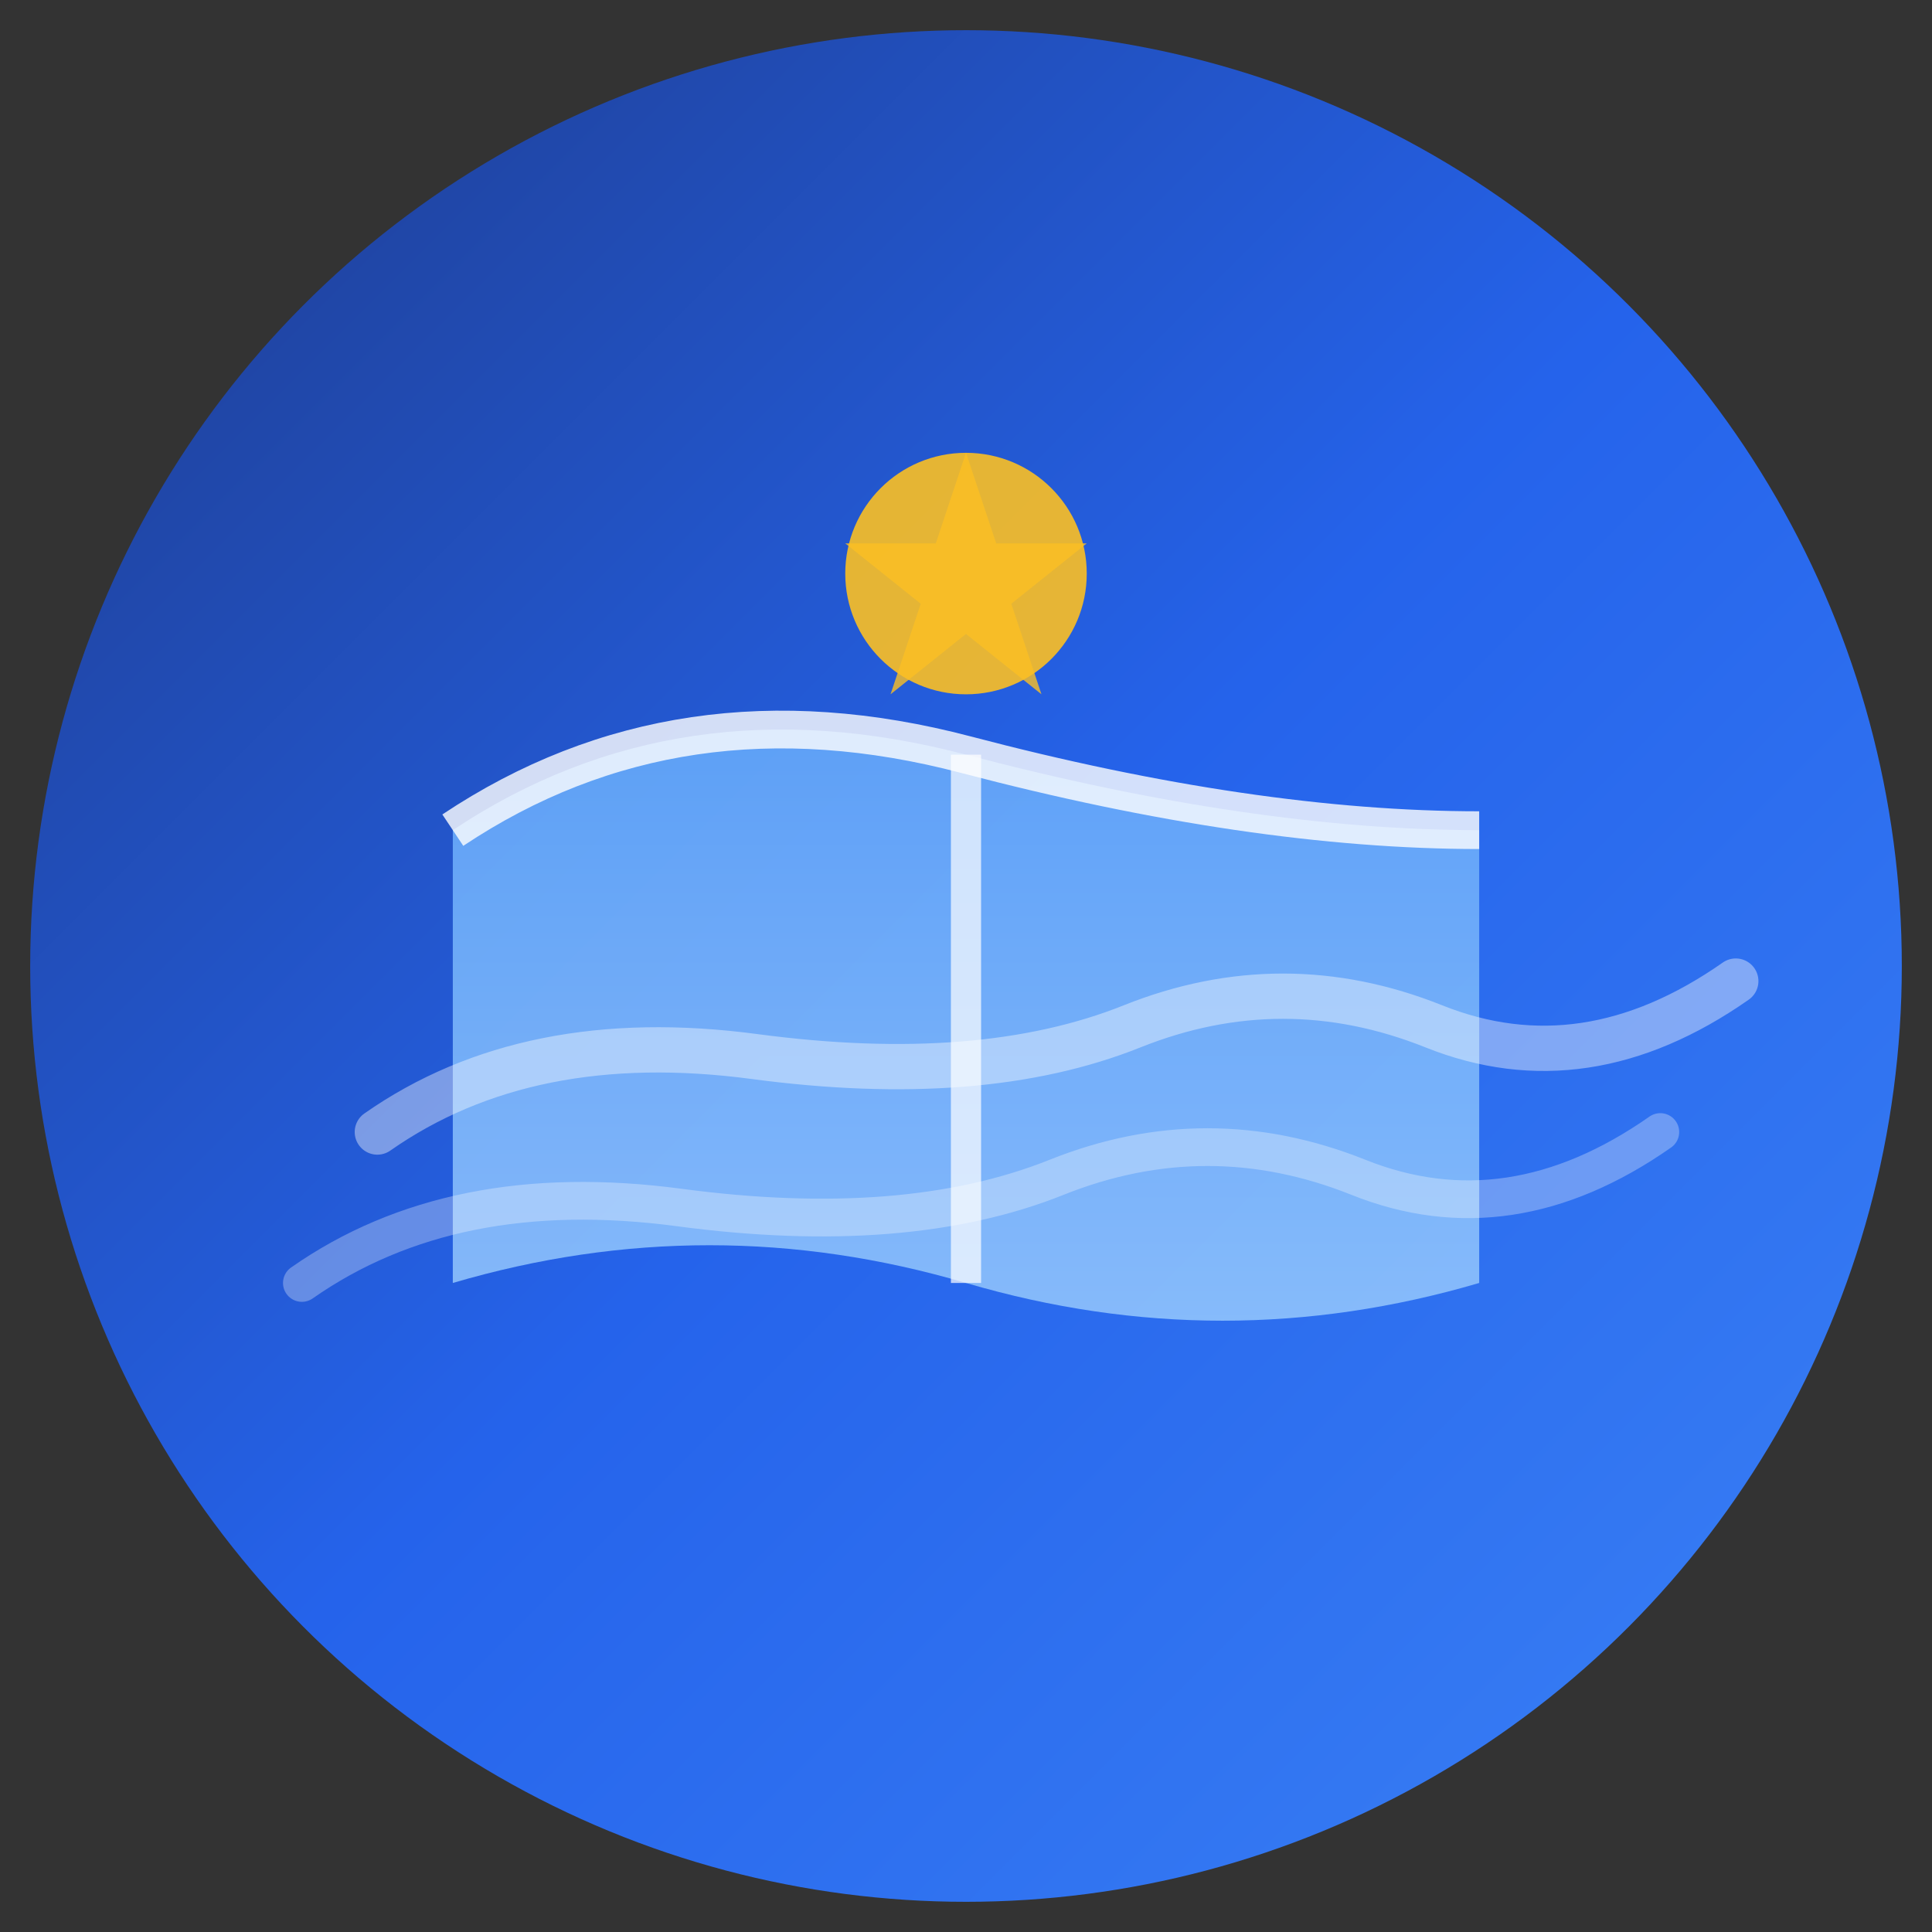 <svg xmlns="http://www.w3.org/2000/svg" viewBox="0 0 128 128">
  <rect x="0" y="0" width="128" height="128" fill="#333333" stroke="none"/>
  <defs>
    <linearGradient id="waveGradient" x1="0%" y1="0%" x2="100%" y2="100%">
      <stop offset="0%" style="stop-color:#1e3a8a;stop-opacity:1"/>
      <stop offset="50%" style="stop-color:#2563eb;stop-opacity:1"/>
      <stop offset="100%" style="stop-color:#3b82f6;stop-opacity:1"/>
    </linearGradient>
    <linearGradient id="bookGradient" x1="0%" y1="0%" x2="0%" y2="100%">
      <stop offset="0%" style="stop-color:#60a5fa;stop-opacity:1"/>
      <stop offset="100%" style="stop-color:#93c5fd;stop-opacity:1"/>
    </linearGradient>
  </defs>
  
  <circle cx="64" cy="64" r="62" fill="url(#waveGradient)"/>
  
  <path d="M 30 55 Q 45 45 64 50 T 98 55 L 98 85 Q 81 90 64 85 T 30 85 Z" fill="url(#bookGradient)" opacity="0.9"/>
  
  <path d="M 30 55 Q 45 45 64 50 T 98 55" fill="none" stroke="#ffffff" stroke-width="2.5" opacity="0.8"/>
  
  <line x1="64" y1="50" x2="64" y2="85" stroke="#ffffff" stroke-width="2" opacity="0.7"/>
  
  <path d="M 25 75 Q 35 68 50 70 Q 65 72 75 68 Q 85 64 95 68 Q 105 72 115 65" fill="none" stroke="#ffffff" stroke-width="3" opacity="0.4" stroke-linecap="round"/>
  
  <path d="M 20 85 Q 30 78 45 80 Q 60 82 70 78 Q 80 74 90 78 Q 100 82 110 75" fill="none" stroke="#ffffff" stroke-width="2.5" opacity="0.3" stroke-linecap="round"/>
  
  <circle cx="64" cy="38" r="8" fill="#fbbf24" opacity="0.9"/>
  <path d="M 64 30 L 66 36 L 72 36 L 67 40 L 69 46 L 64 42 L 59 46 L 61 40 L 56 36 L 62 36 Z" fill="#fbbf24" opacity="0.8"/>
</svg>